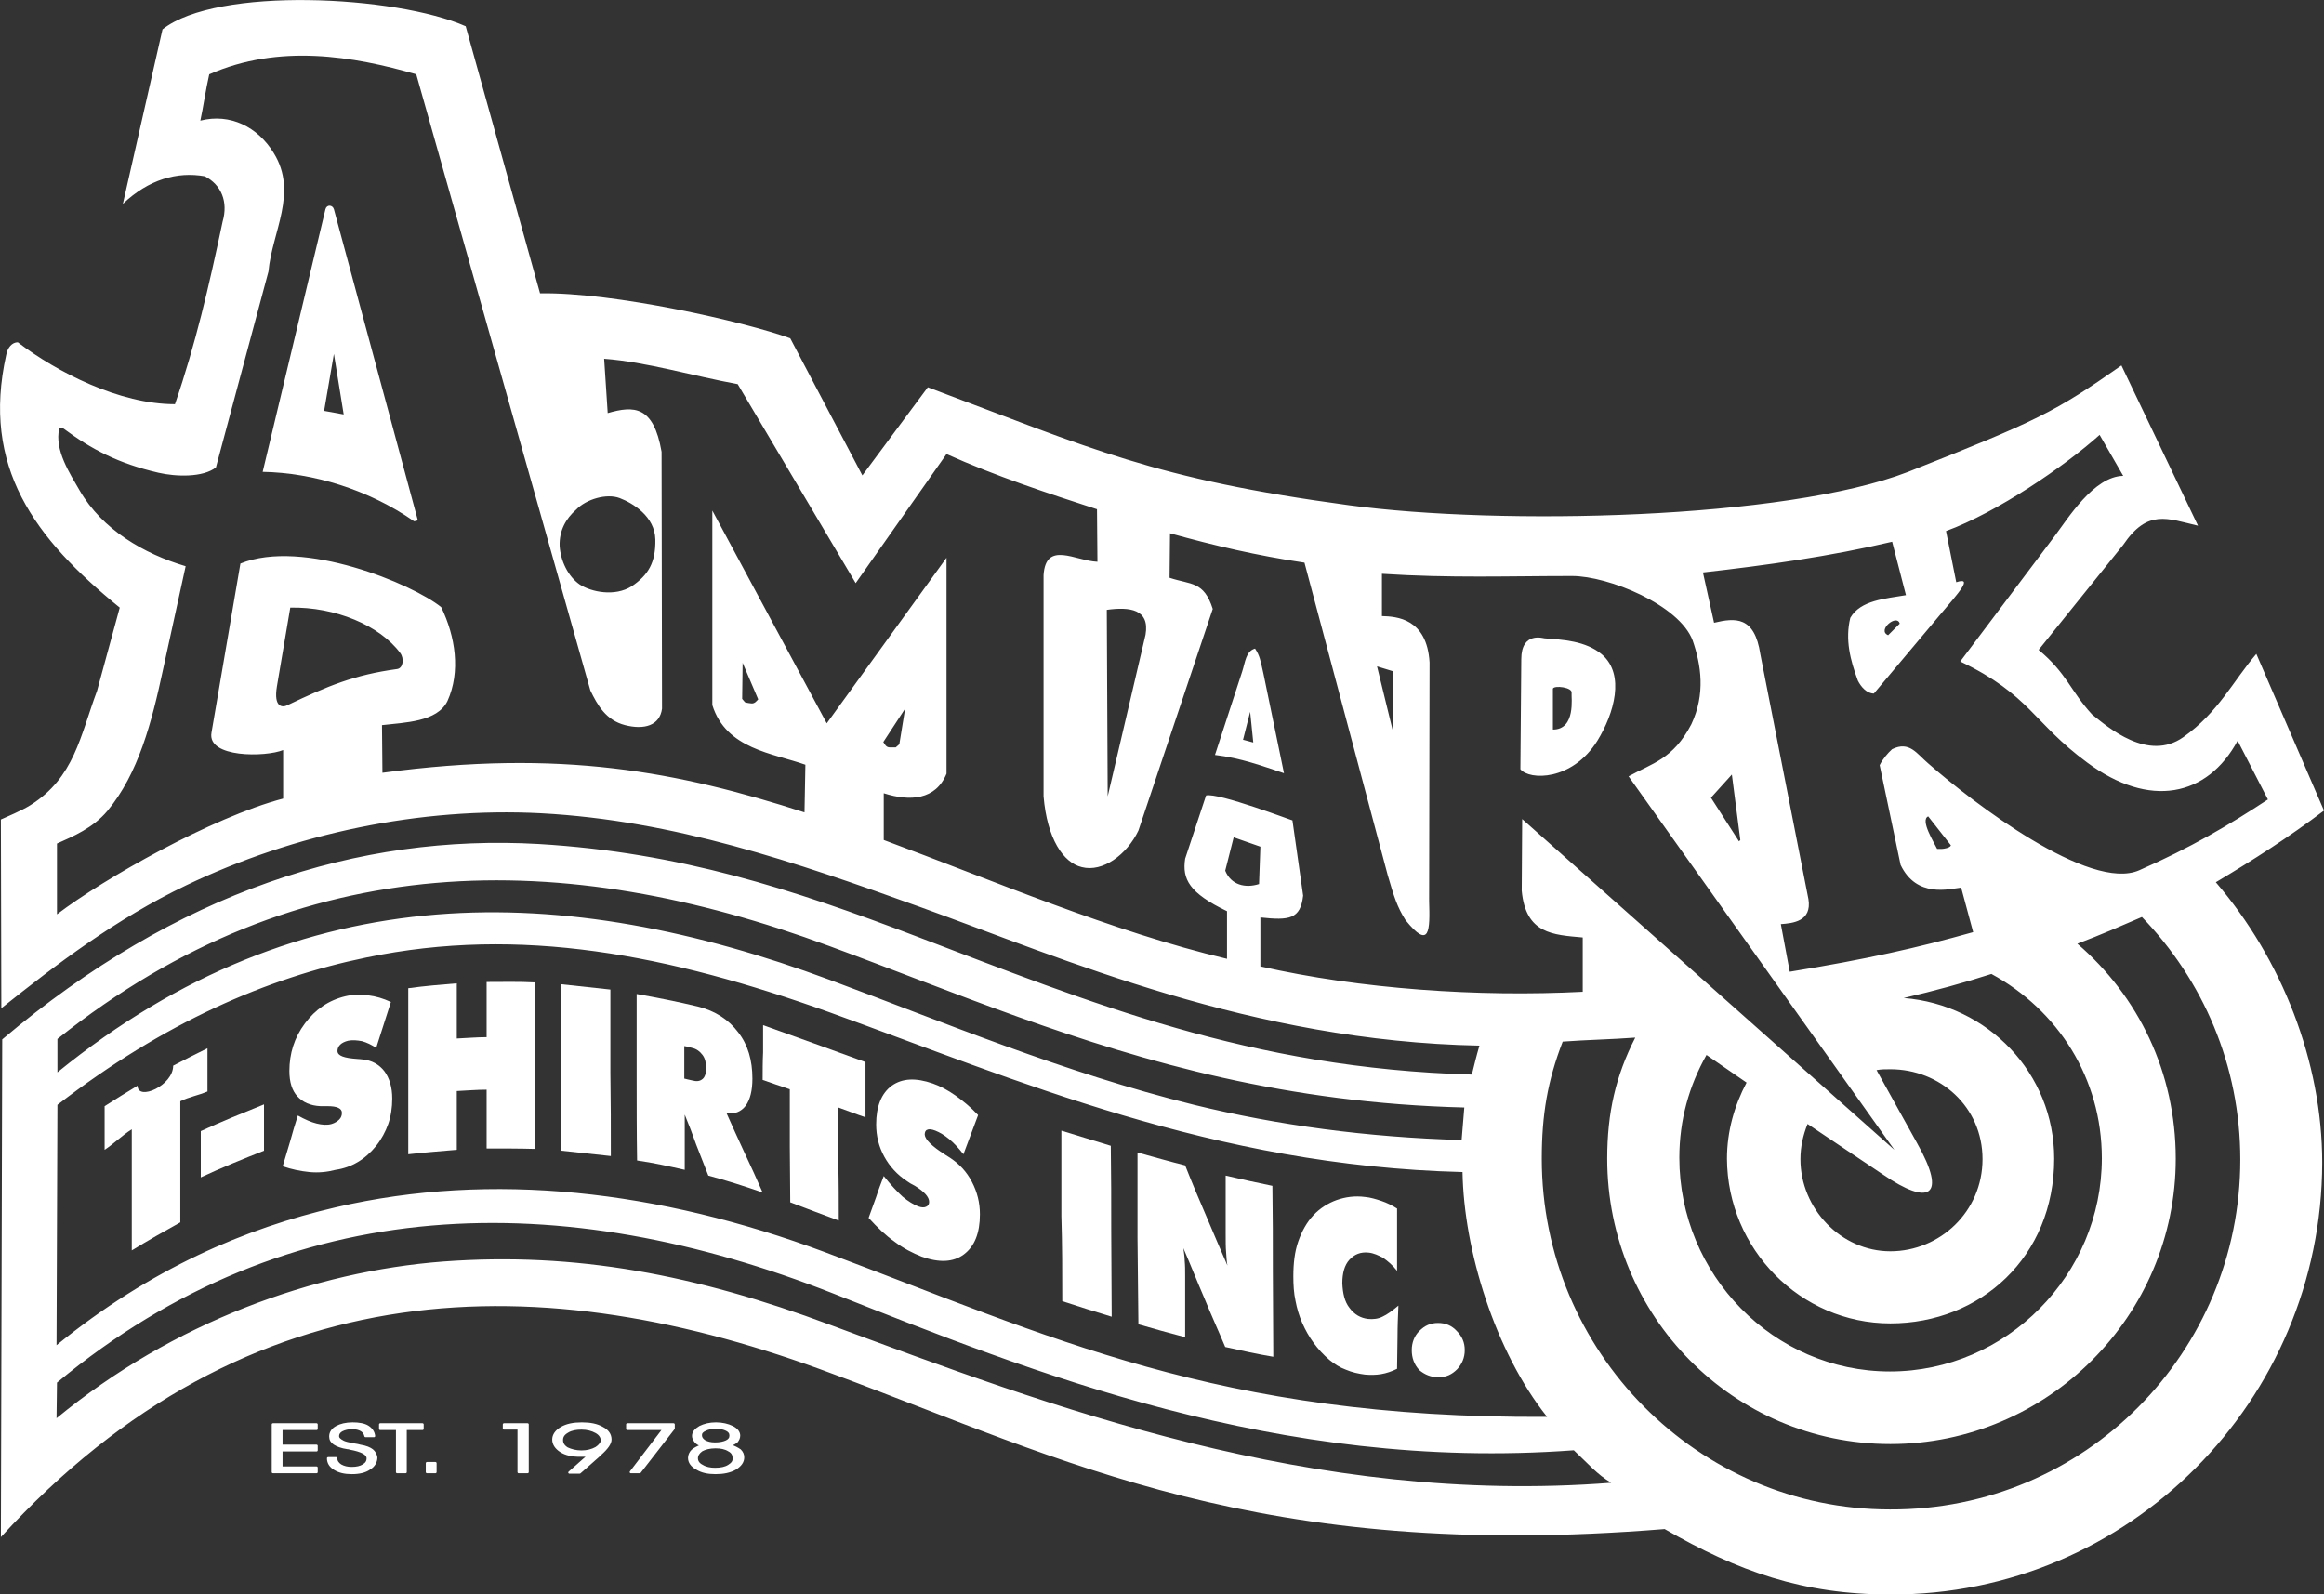 <?xml version="1.0" encoding="utf-8"?>
<!-- Generator: Adobe Illustrator 23.0.1, SVG Export Plug-In . SVG Version: 6.00 Build 0)  -->
<svg version="1.1" id="Layer_1" xmlns="http://www.w3.org/2000/svg" xmlns:xlink="http://www.w3.org/1999/xlink" x="0px" y="0px"
	 viewBox="0 0 522 358.1" style="enable-background:new 0 0 522 358.1;" xml:space="preserve">
<rect x="0" y="0" width="522" height="358.1" fill="#333333" stroke="none"/>
<style type="text/css">
	.st0{fill:none;}
	.st1{fill:#FFFFFF;stroke:#FFFFFF;stroke-miterlimit:10;}
	.st2{fill:#FFFFFF;}
	.st3{fill:#FFFFFF;stroke:#FFFFFF;stroke-width:0.53;stroke-linecap:round;stroke-linejoin:round;stroke-miterlimit:2.613;}
</style>
<g>
	<path class="st0" d="M435.1,190.7c0.2,0,0.3,0,1.1,0c0.3,0,1.8-0.2,2-0.8l-5.1-6.5C431.2,184.2,434.5,189.4,435.1,190.7z"/>
	<path class="st0" d="M257.3,142.6c1-5.8-3.6-6.3-8.7-5.6l0.2,41.9L257.3,142.6z"/>
	<polygon class="st0" points="384.2,179.2 390.6,189 390.9,188.7 388.9,174 	"/>
	<polygon class="st0" points="312.9,150.9 309.3,149.7 312.9,164.4 	"/>
	<path class="st0" d="M89.9,146.7c-4.6-6.2-14.5-10.5-24.7-10.2l-3,17.7c-0.8,4.8,1.2,4.8,2.4,4.2c9-4.3,15-6.9,24.6-8.1
		C90.6,150.1,90.8,147.9,89.9,146.7z"/>
	<polygon class="st0" points="77.2,93.1 75,79.5 72.8,92.3 	"/>
	<path class="st0" d="M275.1,195.6c1.3,3.2,4.5,4,7.6,3l0.3-8.3l-6-2.1L275.1,195.6z"/>
	<path class="st0" d="M201.2,168c0.6-0.4,0,0,0.8-0.7l1.3-8l-4.9,7.5c0.2,0.3,0.6,1.2,1.6,1.2C200.2,168,200.7,168,201.2,168z"/>
	<path class="st0" d="M167.3,157.9c0.5,0.1,1,0.2,1.2,0.2c1,0.2,1.5-0.6,1.7-0.9l-3.5-8.2l-0.1,8.1
		C167.3,157.9,166.9,157.3,167.3,157.9z"/>
	<path class="st0" d="M352.9,155.7c0.3-1.3-3.8-1.8-4.2-1v9.2C353.9,163.9,352.8,156.6,352.9,155.7z"/>
	<polygon class="st0" points="279.2,166.2 281.5,166.8 280.8,159.9 	"/>
	<path class="st0" d="M424,142.7l2.6-2.6C426.1,137.8,421.5,141.6,424,142.7z"/>
	<polygon class="st1" points="156.6,327.6 156.6,327.6 156.6,327.6 	"/>
	<path class="st2" d="M358.8,166.4c3.8-6.2,6.2-14.8,1.1-19.3c-3.7-3.2-9.1-3.4-13-3.7c-0.2,0-5.2-1.6-5.2,4.7l-0.2,24.7
		C343.5,175.3,353.1,175.5,358.8,166.4z M348.8,154.7c0.3-0.8,4.5-0.3,4.2,1c-0.1,0.9,1,8.2-4.2,8.2V154.7z"/>
	<path class="st2" d="M281.9,145.7c-2.1,0.6-2.2,3.1-2.9,5.2l-6.1,18.7c5.8,0.7,10.4,2.4,15.5,4.1l-4.6-22.3
		C283.1,148.3,283,147.4,281.9,145.7z M279.2,166.2l1.6-6.3l0.7,6.9L279.2,166.2z"/>
	<path class="st2" d="M522,182.1l-15.2-35.2c-5.3,6.2-8.5,13.1-16.4,18.7c-7.9,5.6-16.9-2.2-20.5-5.1c-4.8-5.2-5.7-9.3-12-14.5
		l19-23.6c5.5-8.1,9.9-5.9,16.8-4.3l-17.2-36c-15,10.5-18.8,12.4-47.9,23.9C401,116.7,337,118.1,303,113.5
		c-43.8-5.9-57.8-12.7-94.6-26.5l-14.7,19.8L177.5,76c-10.1-3.7-39.7-10.4-56.2-10.1l-16.7-60C89-1,48.7-3.1,36.5,6.6l-8.9,39.2
		c5.8-5.5,12.2-7.3,18.4-6.2c3.7,1.9,5.3,5.7,4,10.2c-3.1,14.7-6.1,27.6-10.7,41c-12.5,0-26.5-7.2-35.3-13.9c-1.3,0-2.3,1.2-2.6,2.8
		c-5.6,25.2,6.3,41.2,25.5,56.8l-5.1,18.7c-3.8,10.2-5.1,19.5-15,25.7c-1.9,1.2-5.3,2.6-6.6,3.2l0.1,42.4
		c12.4-9.9,25.8-20.1,41.5-27.6c24.4-11.7,52.6-17.6,79.7-16.2c29.9,1.6,57,10.9,85.3,21.1c32.2,11.6,74.2,30.1,125.5,31.1
		c-0.7,2.4-1.1,4.1-1.7,6.5c-49.9-1.4-85.5-16.1-124.9-31.1c-27.6-10.5-52.9-18.8-84.7-20.7c-40.5-2.3-81.2,10.7-120.5,43.9
		L0.2,345.3c55.8-61,121.9-61.1,187-36.6c52.1,19.3,95.3,42.2,186.7,34.8c16.5,9.5,31,14.7,50.7,14.7c53.6,0.2,96.9-43.6,97-97
		c0-22.7-9.1-45.8-23.9-63C506.1,193.2,514.2,188,522,182.1z M425,121.7l3.1,12c-4.6,0.8-10.2,1.1-12.5,5.1c-1.2,4.9,0,9.5,1.7,14.1
		c0.7,1.4,2,2.9,3.6,2.9l14.7-17.5c4.4-5.2,7.7-8.8,3.8-7.5l-2.3-11.5c11.5-4.2,26.7-14.6,34.5-21.6l5.3,9.2
		c-6.6,0.1-12.5,9.7-15.3,13.4l-21.3,28.3c15.7,7.5,16.4,13.8,28.5,22.7c14,10.4,27,7.7,33.8-4.9l6.8,13.2
		c-8.8,5.8-17.5,10.9-28.9,15.9c-11.1,4.9-37.4-15.2-47.4-24c-2.6-2.2-4.2-5.1-8.1-3.2c-1,0.9-2.1,2.2-2.8,3.6l4.7,22.4
		c3.6,7.5,10.9,5.4,13.6,5.1l2.7,10c-12.4,3.5-24,6.1-41.2,8.9l-2-10.7c2.7-0.2,7-0.6,6.2-5.6l-10.8-55c-1.3-8.7-5.7-8.2-10.4-7.1
		l-2.5-11.3C396.7,127,411,125,425,121.7z M426.7,140.1l-2.6,2.6C421.5,141.6,426.1,137.8,426.7,140.1z M424.6,297.3
		c20.2,0,36.8-14.9,36.8-37c0-19.2-14.9-34.6-33.8-36.1c6.9-1.6,13.5-3.4,19.7-5.4c14.9,8.1,24.8,23.4,24.8,41.4
		c0,26.2-21.4,47.9-47.6,47.9c-26.2,0-47.3-21.8-47.3-48c0-8.5,2.2-16.2,6.1-23.1l9,6.2c-2.7,5.1-4.4,10.9-4.4,17.1
		C388,280.6,404.4,297.3,424.6,297.3z M430.6,256.8l-9.1-16.4c1-0.2,2-0.2,3.1-0.2c11.1,0,20.7,8.4,20.7,20.2
		c0,11.8-9.6,20.7-20.7,20.7c-11.1,0-20.2-9.6-20.2-20.7c0-2.8,0.6-5.4,1.6-7.9l17,11.4C433.2,270.9,437.5,269,430.6,256.8z
		 M438.2,189.9c-0.2,0.6-1.7,0.8-2,0.8c-0.8,0-1,0-1.1,0c-0.6-1.3-3.9-6.5-2-7.3L438.2,189.9z M390.9,188.7l-0.3,0.3l-6.3-9.8
		l4.7-5.2L390.9,188.7z M257.3,142.6l-8.5,36.3l-0.2-41.9C253.7,136.3,258.3,136.8,257.3,142.6z M129.4,114.5
		c2.3-2.4,6.9-3.7,9.8-2.6c2.9,1.1,7.9,4.1,8,9.3c0.1,5.2-1.6,8-5.3,10.5c-3.8,2.4-9.1,1.3-11.7-0.4c-2.6-1.8-4.3-5.3-4.5-8.7
		C125.6,119.2,127.1,116.5,129.4,114.5z M62.2,154.2l3-17.7c10.1-0.2,20.1,4,24.7,10.2c0.9,1.2,0.7,3.4-0.7,3.6
		c-9.6,1.3-15.6,3.8-24.6,8.1C63.5,159,61.4,159,62.2,154.2z M282.8,198.6c-3.1,1-6.3,0.2-7.6-3l1.9-7.5l6,2.1L282.8,198.6z
		 M283.1,217.1l0-11c6.5,0.7,9,0.4,9.6-4.9l-2.4-16.9c0.1,0.1-16.7-6.3-19.4-5.6l-4.7,14.2c-0.7,4.6,0.9,7.7,9.4,11.8v10.7
		c-25.8-6.1-52.8-17.7-77.1-26.7v-10.5c5.9,1.9,11.7,1.5,14.1-4.4v-48.5l-26.9,37.2L160,114.7v43.7c3.1,9.9,13.6,10.8,20.9,13.4
		l-0.2,10.7c-28.3-9.1-54.6-14.3-94.8-8.9l-0.1-10.7c5.1-0.6,12.4-0.7,14.7-5.4c3-6.6,1.8-14.5-1.4-21.1
		c-6.4-5.2-31.1-15.5-45.1-9.8l-6.5,38c-1,5.7,12.2,5.5,16.1,3.9v10.9c-16,4.2-40.3,18-50.8,26l0-15.9c3.6-1.6,8.1-3.5,11.3-7.3
		c7-8.4,10-20,12.5-31.7l5.1-23.3c-9.4-2.8-18.7-8.2-23.8-17c-2.2-3.8-5.7-9.1-4.6-13.9c0,0,0.6-0.3,1,0c6.2,4.6,12.2,7.8,21.3,9.9
		c3.9,0.9,10,1.1,12.9-1.2L60.3,61c0.8-8.9,6.7-17.7,1.2-26.6c-3.6-5.9-9.8-9-16.5-7.3c0.6-2.7,1.2-6.9,2-10.4
		c15.7-6.9,32.3-4.1,46.5,0l39.1,138.4c1.6,3.3,3.5,6.7,7.8,7.8c4.3,1.1,7.8,0.1,8.3-3.7l-0.1-57.7c-1.8-10.4-6.2-10.4-12.1-8.7
		l-0.8-12.2c9.5,0.7,20.1,3.9,30,5.7l26.5,44.7l20.4-29c10.9,4.9,22.7,8.8,33.8,12.4l0.1,11.8c-5-0.2-11.6-4.8-12.1,3v49.7
		c0.8,9.5,4.4,14.9,8.6,15.9c4.7,1.2,10.1-2.8,12.7-8.2l16.7-49.8c-2-6.3-4.9-5.4-9.7-7l0.1-10c10.1,2.8,19.5,5,30.2,6.6l18.7,70.2
		c1.4,4.8,2.1,7.1,4,10.1c5.5,6.8,5.5,2.3,5.3-4.3l0.1-53.6c-0.6-9.9-7.4-10.3-10.7-10.4v-9.5c15.3,1,28.5,0.5,42.7,0.5
		c8.2,0,24.1,6.5,27.1,14.5c1.9,5.5,2.9,12-0.3,18.8c-4.1,7.9-8.9,8.8-14.1,11.7l59.7,83.9L341.9,184l-0.1,16.1
		c0.9,9.7,7,9.9,13.7,10.5v12.2C332,224,305.6,222.2,283.1,217.1z M198.4,166.7l4.9-7.5l-1.3,8c-0.8,0.7-0.2,0.2-0.8,0.7
		c-0.6,0-1,0-1.2,0C199,168,198.7,167.1,198.4,166.7z M170.3,157.1c-0.3,0.3-0.8,1.1-1.7,0.9c-0.2,0-0.7-0.1-1.2-0.2
		c-0.5-0.5,0,0-0.7-0.8l0.1-8.1L170.3,157.1z M309.3,149.7l3.6,1.1v13.6L309.3,149.7z M12.9,233.4c54.8-43.7,114-42.8,173.3-20.9
		c28,10.3,55.7,22.3,88.4,29.6c16.6,3.7,34.4,6.2,54.3,6.7c-0.2,2.4-0.4,4.9-0.6,7.3c-21.2-0.6-41.3-3.3-60.1-7.9
		c-29.5-7.3-56.3-18.6-81.9-28.1C126.9,198.1,68,196.1,12.9,240.9V233.4z M12.9,248.2c24-18.5,47-28.5,69.4-33.1
		c34.5-7.2,68-0.6,104,12.3c42.1,15.2,86.1,34.5,142.2,35.9c0.3,17.6,7.3,40.3,19,55c-74.3,0.4-111.6-18.1-162.2-37
		c-37.3-13.9-74.8-18.2-109.8-10.1c-20.3,4.7-41.7,13.8-62.8,31L12.9,248.2z M186.4,297.6c-30-11.2-57.1-16.4-86.8-14.2
		c-29.1,2.2-60.8,13.7-86.9,35.2l0.1-8c52.4-43.5,113.7-43.9,174.4-20c44.1,17.4,99.7,40.1,166.3,35.2c3.1,2.9,5.3,5.5,8.4,7.3
		C294.6,338.3,235.8,315.9,186.4,297.6z M503.2,260.5c0,43.2-34.8,78.8-78.7,78.6c-43.2,0-78.2-35.5-78.2-78.8
		c0-9.9,1.3-17.5,4.7-26.3c5.3-0.4,11-0.5,16.3-0.9c-4.4,8.6-6.3,16.9-6.3,27.2c0,35.3,28.3,64.1,63.6,64.1
		c35.3,0,64.1-28.8,64.1-64.1c0-19.4-8.4-36.5-22.1-48.3c5.3-2,10.1-4.1,14.5-6C494.8,220.2,503.2,239.3,503.2,260.5z"/>
	<path class="st2" d="M73.1,47l-14.1,59c11.4,0.2,23.8,4,34,11.1l0.6-0.1l0.2-0.3L75,47C74.7,46,73.4,45.9,73.1,47z M77.2,93.1
		l-4.4-0.8L75,79.5L77.2,93.1z"/>
	<polygon class="st3" points="140.9,321 149.1,321 141.7,330.7 143.7,330.7 151.3,320.9 151.3,320 140.9,320 	"/>
	<path class="st3" d="M163.9,324.7c0.7-0.3,1.3-0.6,1.6-0.9c0.3-0.4,0.5-0.8,0.5-1.3c0-0.7-0.5-1.4-1.5-1.9c-1-0.5-2.3-0.8-3.7-0.8
		c-1.4,0-2.6,0.3-3.6,0.8c-1,0.6-1.5,1.2-1.5,2c0,0.4,0.2,0.8,0.5,1.2c0.3,0.4,0.8,0.7,1.5,0.9c-1,0.4-1.8,0.8-2.2,1.2
		c-0.4,0.4-0.7,1-0.7,1.6c0,1,0.6,1.8,1.7,2.4c1.1,0.7,2.5,1,4.2,1c1.8,0,3.3-0.3,4.5-1c1.1-0.7,1.7-1.5,1.7-2.5
		c0-0.6-0.2-1.1-0.7-1.6C165.6,325.4,164.9,325,163.9,324.7z M157.4,322.4c0-0.5,0.3-0.9,1-1.2c0.6-0.3,1.4-0.5,2.4-0.5
		c1,0,1.8,0.2,2.4,0.5c0.6,0.3,0.9,0.7,0.9,1.3c0,0.6-0.3,1-0.9,1.3c-0.6,0.3-1.5,0.5-2.6,0.5c-1,0-1.7-0.2-2.3-0.5
		C157.7,323.4,157.4,323,157.4,322.4z M163.7,329.3c-0.8,0.5-1.8,0.7-3.1,0.7c-1.1,0-2.1-0.2-2.9-0.7c-0.8-0.4-1.2-1-1.2-1.7
		c0,0,0,0,0,0v0c0,0,0,0,0,0c0-0.7,0.4-1.3,1.1-1.8c0.7-0.4,1.8-0.7,3.1-0.7c1.2,0,2.2,0.2,3,0.7c0.8,0.4,1.1,1,1.1,1.7
		C164.9,328.3,164.5,328.8,163.7,329.3z"/>
	<polygon class="st3" points="113.2,320.9 116.5,320.9 116.5,330.7 118.5,330.7 118.5,320 113.2,320 	"/>
	<path class="st3" d="M135.3,320.8c-1.2-0.7-2.7-1-4.6-1c-1.9,0-3.4,0.3-4.6,1c-1.2,0.7-1.8,1.6-1.8,2.6c0,1,0.6,1.9,1.7,2.6
		c1.1,0.7,2.5,1,4.3,1c0.3,0,0.6,0,0.9,0c0.3,0,0.7-0.1,1.1-0.1l-4.4,3.9h2.3l4.3-3.8c0.1-0.1,0.2-0.2,0.3-0.3
		c1.6-1.4,2.3-2.5,2.3-3.3C137.1,322.3,136.5,321.4,135.3,320.8z M133.9,325.3c-0.9,0.5-2,0.8-3.3,0.8c-1.3,0-2.3-0.3-3.2-0.7
		c-0.8-0.5-1.2-1.1-1.2-1.9c0-0.8,0.4-1.4,1.3-1.9c0.8-0.5,1.9-0.7,3.1-0.7c1.3,0,2.4,0.3,3.3,0.8c0.9,0.5,1.3,1.2,1.3,1.9
		C135.2,324.1,134.7,324.8,133.9,325.3z"/>
	<polygon class="st3" points="61.3,330.7 71.1,330.7 71.1,329.7 63.2,329.7 63.2,325.8 71.1,325.8 71.1,324.8 63.2,324.8 63.2,321 
		71.1,321 71.1,320 61.3,320 	"/>
	<path class="st3" d="M83.6,325.8c-0.5-0.4-1.4-0.8-2.7-1c-0.3-0.1-0.8-0.2-1.5-0.3c-1.1-0.2-1.9-0.4-2.3-0.6
		c-0.4-0.2-0.7-0.4-0.9-0.6c-0.2-0.2-0.3-0.4-0.3-0.7c0-0.5,0.3-1,0.9-1.3c0.6-0.3,1.4-0.5,2.3-0.5c0.9,0,1.6,0.2,2.1,0.5
		c0.5,0.3,0.8,0.8,0.9,1.3H84c-0.1-0.9-0.6-1.6-1.4-2.1c-0.8-0.5-2-0.7-3.4-0.7c-1.5,0-2.7,0.3-3.6,0.8c-0.9,0.5-1.4,1.2-1.4,2.1
		c0,0.7,0.3,1.2,0.9,1.6c0.6,0.4,1.6,0.8,3,1c0.1,0,0.3,0,0.5,0.1c2.7,0.5,4,1.2,4,2.2c0,0.7-0.3,1.2-1,1.6
		c-0.6,0.4-1.5,0.6-2.6,0.6c-1,0-1.8-0.2-2.5-0.6c-0.6-0.4-1-0.9-1-1.6h-1.8c0,1,0.5,1.8,1.5,2.4c1,0.6,2.2,0.9,3.8,0.9
		c1.7,0,3-0.3,4-1c1-0.6,1.5-1.5,1.5-2.5C84.4,326.8,84.1,326.2,83.6,325.8z"/>
	<polygon class="st3" points="85.4,321 89.2,321 89.2,330.7 91.1,330.7 91.1,321 94.9,321 94.9,320 85.4,320 	"/>
	<rect x="95.9" y="328.7" class="st3" width="1.9" height="2"/>
	<path class="st2" d="M84.5,257.4c1.2-1.5,2.1-3.2,2.7-4.9c0.6-1.7,0.9-3.7,0.9-5.7c0-2.5-0.6-4.6-1.8-6.2c-1.2-1.5-2.8-2.4-4.9-2.6
		c-0.2,0-0.6-0.1-1.1-0.1c-3-0.2-4.5-0.7-4.5-1.8c0-0.5,0.2-1,0.6-1.4c0.4-0.4,1-0.7,1.8-0.9c1-0.2,2-0.1,3.1,0.1
		c1.1,0.3,2.1,0.8,3.2,1.5c1.1-3.4,2.2-6.9,3.3-10.3c-1.7-0.8-3.4-1.3-5.1-1.5c-1.7-0.2-3.4-0.2-5.1,0.2c-3.8,0.9-6.8,3-9.1,6.1
		c-2.4,3.2-3.5,6.8-3.5,10.7c0,2.5,0.6,4.4,1.8,5.7c1.2,1.3,2.9,2.1,5.2,2.2c0.4,0,0.9,0,1.6,0c2.1,0,3.2,0.5,3.2,1.5
		c0,0.6-0.2,1.1-0.6,1.5c-0.4,0.4-1,0.8-1.7,1c-1,0.3-2.2,0.2-3.4-0.1c-1.2-0.3-2.6-0.9-4.2-1.8c-0.6,1.9-1.2,3.8-1.7,5.7
		c-0.6,1.9-1.1,3.8-1.7,5.7c2,0.7,4,1.1,6,1.3c2,0.2,4,0,5.9-0.5C78.9,262.3,82,260.5,84.5,257.4z"/>
	<path class="st2" d="M45.1,259.3c0,1.7,0,3.4,0,5.2c4.7-2.2,9.4-4.1,14.2-6c0-1.7,0-3.5,0-5.2c0-1.7,0-3.5,0-5.2
		c-4.7,1.9-9.4,3.8-14.2,6C45.1,255.8,45.1,257.6,45.1,259.3z"/>
	<path class="st2" d="M40.5,247.4c2-1,4-1.3,6.1-2.2c0-3.2,0-6.5,0-9.7c-2.5,1.2-5.2,2.6-7.7,3.9c0,4.5-8,8-8,4.5
		c-2.5,1.5-4.9,3-7.4,4.6c0,3.3,0,6.5,0,9.8c2-1.3,4-3.3,6.1-4.6c0,4.1,0,10.9,0,15c0,4.1,0,8.1,0,12.2c3.6-2.2,7.3-4.3,10.9-6.3
		c0-4.1,0-8.1,0-12.2C40.5,258.3,40.5,251.5,40.5,247.4z"/>
	<path class="st2" d="M323.1,309.4c1.7,0,3-0.6,4.2-1.8c1.1-1.2,1.7-2.6,1.7-4.3c0-1.7-0.6-3.1-1.8-4.3c-1.1-1.2-2.5-1.8-4.2-1.8
		c-1.7,0-3,0.6-4.2,1.8c-1.1,1.1-1.7,2.6-1.7,4.3c0,1.7,0.5,3.2,1.7,4.5C320,308.8,321.4,309.4,323.1,309.4z"/>
	<path class="st2" d="M208,271.1c-0.4,0.2-1,0.2-1.8-0.1c-1-0.4-2.2-1.1-3.5-2.2c-1.2-1.1-2.6-2.6-4.2-4.6c-0.6,1.6-1.2,3.1-1.7,4.7
		c-0.6,1.6-1.1,3.1-1.7,4.7c2,2.2,3.9,4,5.9,5.4c2,1.5,4,2.5,6,3.3c3.9,1.4,7.1,1.3,9.5-0.5c1.2-0.9,2.1-2.1,2.7-3.6
		c0.6-1.5,0.9-3.3,0.9-5.4c0-2.6-0.6-5-1.8-7.3c-1.2-2.3-2.8-4-4.9-5.4c-0.3-0.2-0.6-0.4-1.1-0.7c-3-1.9-4.5-3.4-4.6-4.5
		c0-0.6,0.2-1,0.6-1.1c0.4-0.2,1-0.1,1.8,0.2c1,0.4,2,1,3.1,1.9c1.1,0.9,2.1,2,3.2,3.4c1.1-2.9,2.2-5.9,3.3-8.8
		c-1.7-1.8-3.4-3.2-5.1-4.4c-1.7-1.2-3.4-2.1-5.1-2.7c-3.8-1.3-6.8-1.2-9.2,0.5c-2.3,1.7-3.5,4.6-3.5,8.7c0,2.6,0.6,5,1.8,7.2
		c1.2,2.2,2.9,4.1,5.2,5.6c0.4,0.3,0.9,0.6,1.7,1c2.1,1.3,3.2,2.5,3.2,3.6C208.7,270.5,208.5,270.9,208,271.1z"/>
	<path class="st2" d="M255.7,297.5c3.5,1,7,2,10.5,2.9c0-2.3,0-4.6,0-6.9c0-2.3,0-4.6,0-6.9c0-1.2,0-2.3-0.1-3.3c0-1-0.2-2-0.3-2.9
		c1.6,3.7,3.1,7.5,4.7,11.2c1.5,3.7,3.2,7.4,4.7,11c3.6,0.8,7.2,1.6,10.8,2.2c0-6.4-0.1-12.8-0.1-19.2c0-6.4,0-12.8-0.1-19.2
		c-3.5-0.7-7-1.5-10.5-2.3c0,2.2,0,4.3,0,6.5c0,2.1,0,4.3,0,6.4c0,1.8,0,3.2,0.1,4.3c0.1,1.1,0.1,2.1,0.3,3
		c-1.6-3.7-3.2-7.4-4.8-11.2c-1.6-3.7-3.2-7.5-4.7-11.3c-3.6-0.9-7.1-1.9-10.7-2.9c0,6.4,0,12.8,0,19.2
		C255.6,284.7,255.6,291.1,255.7,297.5z"/>
	<path class="st2" d="M292.5,297.2c1.4,3.2,3.4,6,6.1,8.3c1.1,0.9,2.3,1.7,3.7,2.2c1.4,0.6,2.8,0.9,4.3,1.1c1.2,0.1,2.4,0.1,3.6-0.1
		c1.2-0.2,2.4-0.6,3.6-1.2c0-2.4,0.1-4.7,0.1-7.1c0-2.4,0.1-4.7,0.2-7.1c-1.3,1.1-2.5,2-3.6,2.5c-1,0.5-2.1,0.6-3.2,0.5
		c-1.7-0.2-3.1-1-4.2-2.5c-1.1-1.4-1.5-3.3-1.6-5.5c0-2.3,0.5-4.1,1.6-5.3c1.1-1.2,2.5-1.8,4.3-1.6c1.1,0.1,2.2,0.6,3.3,1.2
		c1,0.7,2.1,1.6,3.1,2.9c0-2.3,0-4.7,0-7c0-2.3,0-4.7,0-7c-1.1-0.7-2.3-1.3-3.5-1.7c-1.2-0.4-2.5-0.8-3.7-0.9
		c-2.3-0.3-4.4,0-6.4,0.7c-1.9,0.7-3.7,1.8-5.2,3.4c-1.5,1.6-2.6,3.6-3.4,5.9c-0.8,2.3-1.1,4.9-1.1,7.8c0,1.9,0.1,3.8,0.5,5.6
		C291.3,293.9,291.8,295.6,292.5,297.2z"/>
	<path class="st2" d="M238.6,292.3c3.7,1.2,7.4,2.4,11.1,3.5c0-6.4-0.1-12.8-0.1-19.2c0-6.4,0-12.8-0.1-19.2
		c-3.7-1.1-7.4-2.3-11.1-3.4c0,6.4,0,12.8,0,19.2C238.6,279.5,238.6,285.9,238.6,292.3z"/>
	<path class="st2" d="M91.7,259.3c3.6-0.4,7.3-0.7,10.9-1c0-2.2,0-4.4,0-6.6c0-2.2,0-4.4,0-6.6c2.2-0.1,4.4-0.3,6.7-0.3
		c0,2.2,0,4.4,0,6.6c0,2.2,0,4.4,0,6.6c3.6,0,7.3,0,10.9,0.1c0-6.2,0-12.5,0-18.7c0-6.2,0-12.5,0-18.7c-3.6-0.2-7.3-0.1-10.9-0.1
		c0,2.1,0,4.1,0,6.2c0,2.1,0,4.1,0,6.2c-2.2,0-4.4,0.2-6.7,0.3c0-2.1,0-4.1,0-6.2c0-2.1,0-4.1,0-6.2c-3.6,0.3-7.3,0.6-10.9,1.1
		c0,6.2,0,12.4,0,18.6C91.7,246.9,91.7,253.1,91.7,259.3z"/>
	<path class="st2" d="M171.3,242.6c2,0.7,4,1.4,6.1,2.1c0,4.2,0,8.4,0,12.7c0,4.2,0.1,8.4,0.1,12.7c3.6,1.4,7.2,2.7,10.9,4.1
		c0-4.2,0-8.5-0.1-12.7c0-4.2,0-8.5,0-12.7c2,0.7,4,1.5,6.1,2.2c0-2.1,0-4.1,0-6.2c0-2.1,0-4.1,0-6.2c-7.7-2.8-15.4-5.6-23-8.3
		c0,2,0,4.1,0,6.1C171.3,238.5,171.3,240.6,171.3,242.6z"/>
	<path class="st2" d="M137.2,259.7c0-6.3,0-12.5-0.1-18.7c0-6.2,0-12.5,0-18.7c-3.7-0.4-7.4-0.8-11.1-1.2c0,6.2,0,12.5,0,18.7
		c0,6.3,0,12.5,0.1,18.7C129.8,258.9,133.5,259.3,137.2,259.7z"/>
	<path class="st2" d="M153.8,262.8c0-2.1,0-4.1,0-6.2c0-2.1,0-4.1,0-6.2c0.9,2.2,1.8,4.5,2.6,6.8c0.9,2.3,1.8,4.6,2.7,6.9
		c4.1,1.1,8.2,2.4,12.2,3.8c-1.3-3-2.7-6-4.1-9c-1.4-3-2.7-5.9-4-8.8c1.8,0.2,3.2-0.3,4.3-1.7c1-1.4,1.5-3.4,1.5-6.1
		c0-4.1-1-7.6-3.2-10.4c-2.1-2.8-5.1-4.8-9.1-5.8c-4.6-1.1-9.2-2-13.7-2.8c0,6.2,0,12.5,0,18.7c0,6.3,0,12.5,0.1,18.7
		C146.7,261.2,150.2,262,153.8,262.8z M153.7,235c0.6,0.1,1.1,0.2,1.7,0.4c1,0.2,1.8,0.8,2.4,1.6c0.6,0.8,0.8,1.8,0.8,3
		c0,1.2-0.3,2-0.8,2.4c-0.6,0.5-1.3,0.6-2.4,0.3c-0.6-0.1-1.2-0.3-1.7-0.4C153.7,239.8,153.7,237.4,153.7,235z"/>
</g>
</svg>
